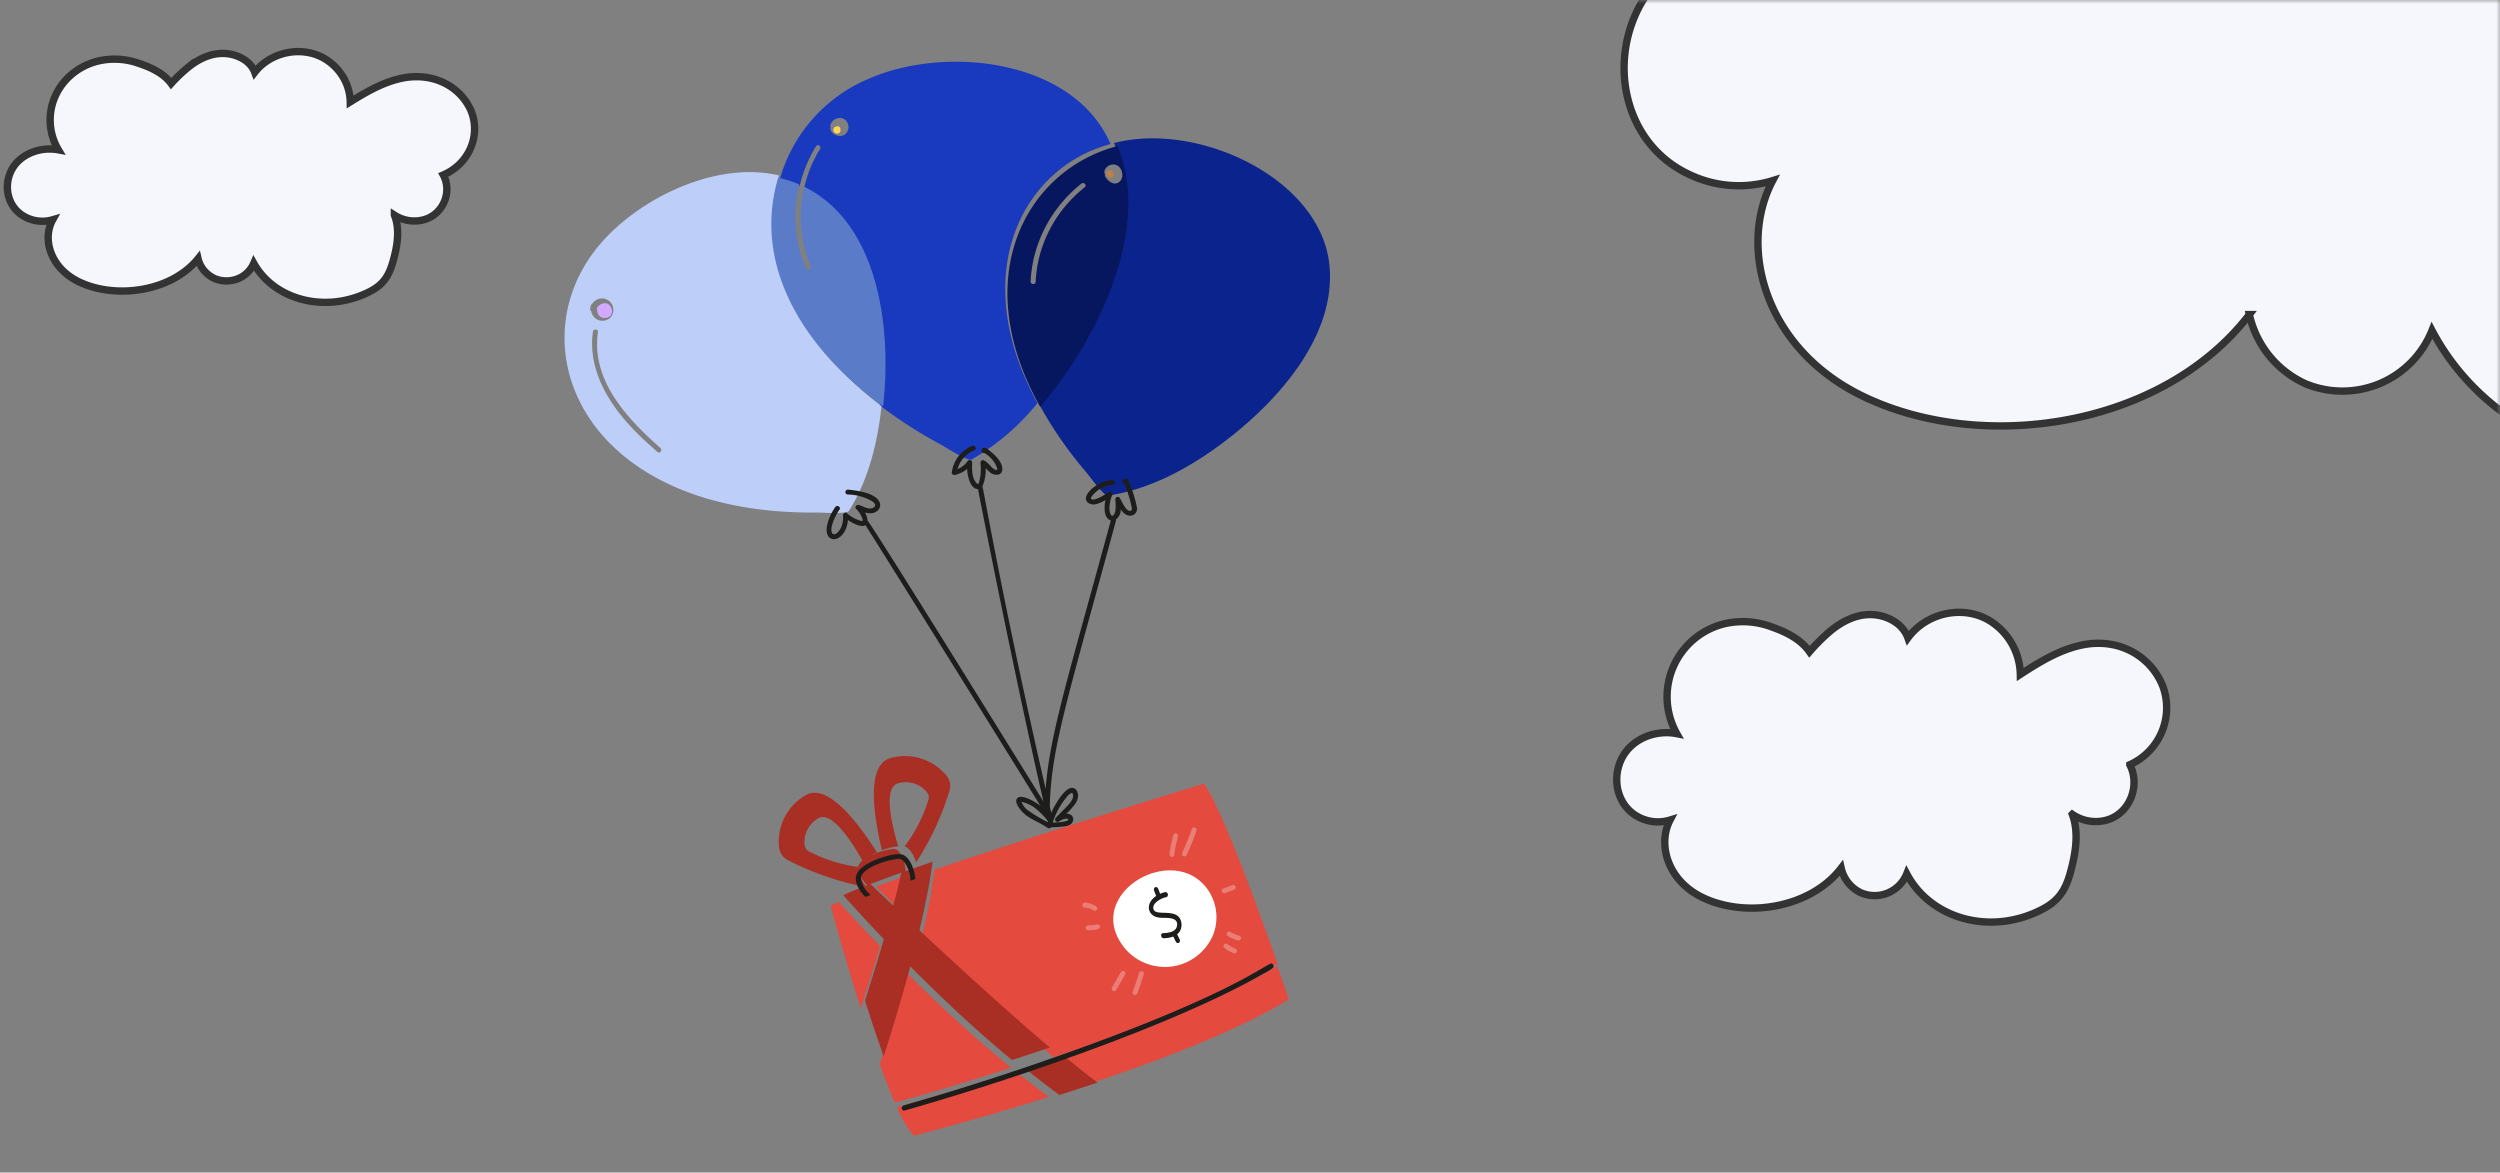 <svg width="339" height="159" viewBox="0 0 339 159" xmlns="http://www.w3.org/2000/svg" xmlns:xlink="http://www.w3.org/1999/xlink"><rect x="0" y="0" width="339" height="159" fill="#808080" stroke="none"/><defs><path id="0rvn28gvda" d="M0 0h154v68H0z"></path></defs><g fill="none" fill-rule="evenodd"><g transform="translate(185)"><mask id="zbv62yhtgb" fill="#fff"><use xlink:href="#0rvn28gvda"></use></mask><path d="M209.667-41.334c-7.988 1.966-15.147 6.365-21.987 10.817a24.416 24.416 0 0 0-10.617-19.67c-10.083-6.888-24.555-4.027-31.848 5.88-1.7-4.804-6.512-7.785-11.45-8.588-6.568-1.069-12.62 1.74-17.643 5.811a71.548 71.548 0 0 0-8.074 7.996c-3.307-4.735-8.833-7.434-14.158-9.32a30.854 30.854 0 0 0-18.266-1.18A28.376 28.376 0 0 0 57.917-8.136c-8.221-1.623-17.45 2.044-21.06 9.913-3.675 8.003-1.062 18.035 7.206 21.88a15.571 15.571 0 0 0 11.31.835c-4.737 8.973-1.133 22.574 11.896 29.071 16.199 8.067 40.875 4.532 52.744-10.905a13.546 13.546 0 0 0 7.606 9.376 13.082 13.082 0 0 0 17.16-7.222c8.984 17.019 31.788 23.616 51.356 13.306 7.09-3.743 9.211-8.497 11.098-16.295 1.537-6.326 2.41-13.34.08-19.508a15.615 15.615 0 0 0 13.15 2.146c8.648-2.546 12.608-13.005 8.579-20.873 11.225-5.05 16.681-17.882 12.529-29.47-4.386-11.37-16.82-19.164-31.904-15.451z" stroke="#333" fill="#F5F7FD" fill-rule="nonzero" mask="url(#zbv62yhtgb)"></path></g><path d="M281.849 87.569c-2.868.705-5.438 2.284-7.893 3.883a8.765 8.765 0 0 0-3.812-7.061c-3.619-2.473-8.814-1.446-11.432 2.11-.61-1.724-2.338-2.794-4.11-3.082-2.358-.384-4.53.624-6.334 2.086a25.684 25.684 0 0 0-2.898 2.87c-1.187-1.7-3.171-2.669-5.082-3.346a11.076 11.076 0 0 0-6.558-.423 10.186 10.186 0 0 0-6.356 14.88c-2.951-.583-6.264.733-7.56 3.558-1.319 2.873-.381 6.474 2.587 7.854a5.59 5.59 0 0 0 4.06.3c-1.7 3.221-.407 8.104 4.27 10.436 5.815 2.896 14.673 1.627 18.934-3.915a4.863 4.863 0 0 0 2.73 3.366 4.696 4.696 0 0 0 6.16-2.593c3.225 6.11 11.412 8.478 18.436 4.777 2.545-1.344 3.306-3.05 3.984-5.85.552-2.27.865-4.788.028-7.002a5.605 5.605 0 0 0 4.72.77c3.105-.914 4.527-4.669 3.08-7.493a8.467 8.467 0 0 0 4.498-10.579c-1.574-4.081-6.038-6.88-11.452-5.546z" fill="#F5F7FD" fill-rule="nonzero" stroke="#333"></path><g fill-rule="nonzero"><path d="M113.957 17.413a1.268 1.268 0 0 0-.057-.119l-.006-.01c-.18-.188-.343-.24-.662-.068a.525.525 0 0 0-.236.332c0 .03-.005.06-.015.089.002.011.01.018.012.029.005.066.027.13.064.184l.002.012a.572.572 0 0 0 .626.235.477.477 0 0 0 .292-.483l-.033-.182c.013-.014.013-.019.013-.019z" fill="#FFD35C"></path><path d="M117.569 10.779a20.899 20.899 0 0 0-11.832 13.56c.925.218 1.826.53 2.689.929a17.96 17.96 0 0 1 2.233-5.44c.225-.362.765.018.54.376a16.835 16.835 0 0 0-2.164 5.363c9.386 4.871 11.34 18.708 10.279 29.402a60.435 60.435 0 0 0 8.287 5.326c.458.247 3.626 2.3 4.156 2.013a32.21 32.21 0 0 0 8.92-7.643c-9.654-17.646-1.937-31.987 9.908-35.127-4.851-11.39-22.205-13.593-33.016-8.76zm-2.681 7.093c-.601 1.123-2.43.381-2.28-.617-.18-.612.78-1.525 1.69-1.194a1.276 1.276 0 0 1 .586 1.811h.004z" fill="#1939BF"></path><path d="M81.476 43.003a1.128 1.128 0 0 0 .706.103c1.085-.19 1.014-1.37.259-1.892a.817.817 0 0 0-.238-.092 1.318 1.318 0 0 0-1.271.652c.046.487.098.99.544 1.23z" fill="#D1A9FF"></path><path d="M80.608 34.054c-10.423 13.702-.886 35.783 30.235 35.445.484-.007 3.963.243 4.266-.22 2.628-4.118 3.925-9.36 4.418-14.209-10.215-7.734-17.257-19.264-13.9-31.283-8.89-2.107-19.895 3.536-25.019 10.267zm-.507 7.526a.362.362 0 0 1 .193-.377c.268-.395.69-.66 1.165-.732a1.566 1.566 0 0 1 1.553.848 1.55 1.55 0 0 1-.242 1.746 1.554 1.554 0 0 1-1.562.353 1.53 1.53 0 0 1-1.033-1.211c-.214-.148-.163-.381-.074-.627zm9.053 19.707c-1.079-.944-2.143-1.913-3.146-2.94-3.454-3.538-6.339-8.243-5.604-13.371.064-.428.739-.368.677.064-.912 6.362 3.67 11.494 8.461 15.698.33.281-.061.836-.388.55z" fill="#BDCFF9"></path><path d="M109.043 25.315a16.948 16.948 0 0 0 .905 10.779c.175.394-.466.687-.642.295a17.525 17.525 0 0 1-.911-11.372 16.057 16.057 0 0 0-2.863-.92c-3.614 12.01 3.663 23.417 14.214 31.003 1.23-10.831-.699-24.862-10.703-29.785z" fill="#5A7BC7"></path><path d="M151.062 19.402c4.687 11.105-2.429 26.543-10.037 35.625a54.112 54.112 0 0 0 6.335 9.088c.31.36 2.316 3.145 2.857 3.077 6.082-.817 12.043-4.288 16.835-8.1 6.662-5.296 13.84-13.536 13.266-22.624-.78-12.14-17.838-20.091-29.256-17.066z" fill="#0B248D"></path><path d="M150.131 23.246c-.007.008-.019.014-.025.022a.557.557 0 0 1-.062.068c-.065.115-.013.101-.075.233.057.038.12.152.189.214.283.312.535.35.451.314-.037-.014.017.001.057.005l.07-.013a.349.349 0 0 1 .033-.013l.013-.002c.05-.042.027-.005.095-.077.326-.398-.079-1.174-.746-.751z" fill="#C17E48"></path><path d="M151.517 19.808c-12.304 3.224-20.371 17.682-10.473 35.355 7.837-9.044 15.205-24.366 10.473-35.355zM147.08 25.4c-4.005 3.18-6.425 7.851-6.645 12.826-.018.423-.703.367-.683-.06.24-5.145 2.746-9.973 6.884-13.268.35-.273.789.231.444.502zm4.52-.616a.99.99 0 0 1-.73.057 1.996 1.996 0 0 1-1.014-.93.267.267 0 0 1 .008-.276c-.273-.216-.065-1.061.8-1.289 1.42-.374 2.102 1.841.934 2.438h.001z" fill="#06175F"></path><path d="M152.92 65.007c-.282-.253-.815-.019-.695.377.04.135.156.234.296.252.394 1.039.71 2.105.948 3.19.035.196.04.405-.202.438-.586.079-1.02-1.033-1.397-1.708a.338.338 0 0 0-.635.202c.064.496.066.999.007 1.496-.034.233-.305 1.006-.617.54-.173-.39-.23-.821-.164-1.243.034-.496.16-.982.371-1.434.148-.33-.284-.55-.533-.369-.397.29-1.901 1.239-2.294.94-.198-.156.07-.416.179-.553a3.81 3.81 0 0 1 2.736-1.368c.431-.026.309-.68-.116-.657-1.716.104-3.272 1.351-3.523 2.24-.21.754.615 1.17 1.26 1.03.479-.12.937-.312 1.356-.57-.202.923-.244 2.475.73 2.76-5.8 21.366-8.242 28.83-8.841 36.398-5.82-25.364-8.428-40.712-8.569-41.026.33-.78.481-1.624.441-2.468.22.263.472.497.752.698.51.314 1.402.324 1.494-.427.12-.957-.833-1.927-1.598-2.53-.257-.204-.573-.543-.926-.49-.433.064-.338.768.126.713a3.93 3.93 0 0 1 1.724 2.104c.055.493-.7-.117-.824-.25a4.085 4.085 0 0 0-.927-.838.34.34 0 0 0-.373-.005.334.334 0 0 0-.151.337 7.197 7.197 0 0 1-.161 2.492c-.047.177-.116.487-.322.283-.714-.69-.68-1.907-.647-2.816a.332.332 0 0 0-.219-.346.34.34 0 0 0-.394.124 2.989 2.989 0 0 1-1.37 1.08 3.875 3.875 0 0 1 2.281-2.543c.4-.161.113-.764-.29-.602a4.545 4.545 0 0 0-2.771 3.59.33.33 0 0 0 .108.273c.077.07.182.1.285.082a3.693 3.693 0 0 0 1.69-.823c.03 1.016.455 2.753 1.475 2.742.529 2.824 5.122 26.061 8.867 42.354-1.054-1.736-23.53-37.997-23.84-38.064a2.832 2.832 0 0 0-.358-1.123c1.452.456 2.33-.546 1.987-1.375-.527-1.27-3.02-1.592-4.273-1.723a.333.333 0 1 0-.066.665 6.802 6.802 0 0 1 3.368.94c.629.46.369.845-.155.937-.56.104-1.16-.304-1.682-.456-.295-.084-.637.276-.375.53.27.257.491.558.657.89.093.188.441.834.021.74a4.845 4.845 0 0 1-1.938-1.05c-.242-.198-.552.07-.525.333.178 1.695-1.091 2.998-1.467 2.372-.406-.675.466-2.473.985-3.166.26-.346-.293-.725-.55-.38-.84 1.113-1.833 3.642-.614 4.267.856.442 2.175-.607 2.314-2.494.591.384 1.777 1.074 2.374.692 3.206 5.012 22.171 35.501 23.717 38.05-.673-.545-2.541-1.622-3.107-1.049-.547.558.471 1.791 1.151 2.319.835.643 1.911 1.012 2.954 1.734a.34.34 0 0 0 .459-.081 22.912 22.912 0 0 0 1.575-.097c.535-.054 1.173-.153 1.38-.729.17-.461-.086-1.013-.875-1.031a7.886 7.886 0 0 0 1.33-1.54c.583-1.072.043-2.157-.784-1.922-.987.27-2.17 2.383-2.601 3.356a57.679 57.679 0 0 0-.196-.849c.172-7.865 2.303-14.225 8.972-38.764a.33.33 0 0 0-.003-.169 1.63 1.63 0 0 0 .65-1.386c.887 1.458 2.292.887 2.21-.172a16.18 16.18 0 0 0-1.261-3.874zm-13.75 44.702a2.592 2.592 0 0 1-.66-.985c.648.146 1.259.42 1.795.807.675.534 1.28 1.15 1.8 1.833-.01.037-.023.074-.035.111a17.439 17.439 0 0 1-2.9-1.766zm5.582-1.755c.124-.154.278-.283.452-.379.223-.112.27.02.298.233.107.814-.925 1.596-2.33 3.074a.331.331 0 0 0-.022.453.34.34 0 0 0 .455.055 1.91 1.91 0 0 1 1.033-.382c.134.004.26.013.191.171-.126.311-1.738.35-2.08.358.42-1.313 1.101-2.531 2.002-3.583z" fill="#1D1D1B"></path><path d="M121.644 123.04c.325-1.302.708-2.916.965-4.231-.08.031-2.694 1-3.81 1.433.056.052 1.288 1.263 2.845 2.799zM163.246 106.269s-21.571 6.551-36.5 11.65a94.378 94.378 0 0 1-1.823 9.403c5.375 4.994 12.387 11.382 17.969 16.045 25.749-8.704 29.598-12.72 30.359-12.626-2.671-7.61-7.66-21.334-10.005-24.472z" fill="#E44A3E"></path><path d="M173.186 130.94c-.083.1-1.236.727-1.33.775-8.3 4.548-19.993 8.821-28.867 11.83 1.662 1.362 3.185 2.562 4.478 3.504 9.84-3.268 20.537-7.357 27.307-11.538-.002 0-.618-1.822-1.588-4.57zm-59.456-8.646c-.457.212-.825.404-1.097.566 0 0 1.792 6.65 4.082 13.854a384.66 384.66 0 0 0 2.64-8.416 245.435 245.435 0 0 1-5.625-6.004zm23.394 22.485c-5.133-4.159-10.045-8.759-14.096-12.773a253.453 253.453 0 0 1-3.74 12.309c.7 1.926 1.4 3.72 2.077 5.256.296-.259 2.826-.646 15.76-4.792zm-15.504 5.368a14.71 14.71 0 0 0 2.279 3.863s8.163-2.076 18.361-5.28a121.191 121.191 0 0 1-4.519-3.45 637.057 637.057 0 0 1-16.121 4.867z" fill="#E44A3E"></path><path d="m114.49 15.628-.02-.01c.017.007.054.025.02.01z" fill="#FFD35C"></path><path d="M148.875 126.005a5.068 5.068 0 0 1-1.359.127.331.331 0 0 1-.24-.525.338.338 0 0 1 .305-.138c.4.013.799-.03 1.187-.125a.334.334 0 0 1 .388.27.359.359 0 0 1-.281.39zm-2.11-3.302c.025-.62 1.363-.146 1.883.206.35.235-.01.803-.383.543a2.298 2.298 0 0 0-1.197-.38.348.348 0 0 1-.302-.369zm5.789 9.472c-.41.71-.819 1.412-1.226 2.126a.338.338 0 0 1-.444.052.331.331 0 0 1-.102-.431c.408-.71.818-1.412 1.225-2.126.196-.331.794-.049.548.379h-.001zm2.544-.068a28.26 28.26 0 0 1-.89 2.608.337.337 0 0 1-.423.18.332.332 0 0 1-.206-.407c.333-.855.633-1.727.89-2.609a.337.337 0 0 1 .418-.172c.163.058.254.23.211.396v.004zm10.766-11.613c.407-.156.814-.306 1.219-.464a.347.347 0 0 1 .447.156.338.338 0 0 1-.159.445c-.406.153-.812.307-1.218.463a.347.347 0 0 1-.447-.156.333.333 0 0 1 .156-.443h.002zm1.008 5.898c.38.213.785.382 1.206.503.159.072.235.253.175.417a.337.337 0 0 1-.406.207 6.237 6.237 0 0 1-1.357-.58.331.331 0 0 1 .037-.59.337.337 0 0 1 .345.043zm-.448 1.631c.346.251.72.461 1.114.627.163.07.241.254.18.42a.337.337 0 0 1-.41.205 6.175 6.175 0 0 1-1.265-.707c-.358-.265.032-.805.384-.55l-.003.005zm-6.136-12.333a38.707 38.707 0 0 0 1.33-3.288c.143-.406.767-.176.628.227a35.646 35.646 0 0 1-1.33 3.289.347.347 0 0 1-.43.198.333.333 0 0 1-.196-.43l-.002.004zm-1.706.184c.097-.895.274-1.78.528-2.645a.343.343 0 0 1 .43-.199c.507.185-.05.624-.291 2.902a.336.336 0 0 1-.665-.063l-.002.005z" fill="#EA7E76"></path><path d="M164.072 121.1a6.573 6.573 0 0 1 .441 5.637 7.122 7.122 0 0 1-5.339 4.28 7.123 7.123 0 0 1-6.471-2.224c-6.49-7.478 6.89-15.22 11.372-7.698l-.003.005z" fill="#FFF"></path><path d="M121.798 114.741c-.666-2.162-2.217-7.92-.006-8.537a3.74 3.74 0 0 1 3.854 1.167c.266.291.363.7.255 1.079a20.696 20.696 0 0 1-3.239 6.323c.784.231 1.327 1.388 1.563 2.164a38.322 38.322 0 0 0 4.54-9.746 2.2 2.2 0 0 0-.495-2.11 7.318 7.318 0 0 0-7.533-2.284c-3.247.915-2.346 7.49-1.15 12.493a11.087 11.087 0 0 1 2.211-.549zm-5.187 2.85a20.698 20.698 0 0 1-6.919-2.134 1.13 1.13 0 0 1-.594-.938 3.728 3.728 0 0 1 1.86-3.563c1.97-1.125 4.96 3.87 6.077 5.903a5.626 5.626 0 0 1 1.872-1.29c-2.743-4.324-6.758-9.402-9.64-7.751a7.278 7.278 0 0 0-3.638 6.96c.04.77.48 1.463 1.162 1.829a39.258 39.258 0 0 0 10.747 3.707 3.227 3.227 0 0 1-.927-2.723zm27.752 25.663c-1.738.59-3.47 1.172-5.218 1.735a110.069 110.069 0 0 0 4.506 3.488c1.68-.53 3.412-1.098 5.177-1.681-1.29-.958-2.807-2.167-4.465-3.542z" fill="#A92E24"></path><path d="M124.679 126.15c.762-3.231 1.412-6.445 1.782-9.297-1.048.36-3.566 1.24-3.67 1.277a4.703 4.703 0 0 0-.786-2.499c-.192-.271-.422-.523-.776-.514-.42.027-.836.096-1.242.205-1.135.278-2.89.9-3.502 1.894-.536.856.377 2.05 1.072 2.785.057.06.135 0-.633.295-1.03.41-1.902.776-2.574 1.097a240.1 240.1 0 0 0 5.503 5.961 353.82 353.82 0 0 1-2.552 8.33 200.1 200.1 0 0 0 2.524 7.543 253.697 253.697 0 0 0 3.614-12.183c3.964 3.992 8.776 8.561 13.786 12.692 1.717-.555 3.429-1.121 5.135-1.699-5.487-4.617-12.393-10.949-17.681-15.888zm-3.551-3.337c-.945-.894-2.958-2.808-3.098-2.94.551-.214 4.122-1.518 4.186-1.543-.29 1.373-.727 3.115-1.088 4.483z" fill="#A92E24"></path><path d="M117.697 121.485c.406-.146.367-.106.308-.165a3.609 3.609 0 0 1-1.27-2.226c.07-1.404 3.617-2.551 5.11-2.622.213-.037.502.063.823.497a4.42 4.42 0 0 1 .795 2.457c.105-.037.548-.186.66-.228-.088-1.18-.685-2.937-1.744-3.313-1.162-.317-3.877.66-5.036 1.426-1.159.764-1.602 1.592-1.072 2.803.265.56.63 1.073 1.078 1.515.113-.054.229-.102.348-.144zM158.137 124.465c.543.018 1.586.084 1.48.997-.11.975-1.272 1.039-1.933 1.08-.383.024-.263.707.121.685a4.263 4.263 0 0 0 1.294-.228c.289.574.356.789.507.857.116.05.244.016.323-.085a.38.38 0 0 0 .042-.378c-.118-.235-.235-.469-.35-.704.62-.462.78-1.423.363-2.169-.9-1.387-3.621-.115-3.597-1.46.011-.697 1.11-1.279 1.74-1.405.164-.029.27-.206.236-.395-.033-.19-.193-.32-.357-.29a3.48 3.48 0 0 0-.693.226c-.091-.24-.182-.48-.28-.718-.079-.167-.257-.239-.402-.162-.145.077-.205.274-.136.447.092.244.188.486.28.725-1.178.813-1.179 1.86-.649 2.442.55.6 1.332.513 2.011.535zM172.43 130.651c-.674-.103-6.068 5.035-36.204 15.028-10.837 3.555-13.625 4.097-13.835 4.307-.221.215-.087.696.26.602 13.291-3.757 36.361-11.459 48.679-18.565.454-.214.885-.479 1.285-.789a.371.371 0 0 0-.186-.583z" fill="#1D1D1B"></path></g><path d="M54.2 10.67c-2.435.572-4.62 1.85-6.705 3.144-.047-2.292-1.253-4.42-3.238-5.716-3.075-2.002-7.489-1.17-9.713 1.709-.519-1.396-1.986-2.262-3.492-2.496-2.004-.31-3.85.506-5.381 1.689a21.352 21.352 0 0 0-2.462 2.323c-1.01-1.375-2.695-2.16-4.319-2.708a9.85 9.85 0 0 0-5.57-.343c-2.612.634-4.765 2.39-5.823 4.752a7.902 7.902 0 0 0 .422 7.294c-2.507-.472-5.322.594-6.423 2.88-1.12 2.326-.324 5.241 2.198 6.359a4.965 4.965 0 0 0 3.45.242c-1.445 2.608-.346 6.56 3.627 8.448 4.94 2.345 12.467 1.317 16.087-3.168.282 1.204 1.14 2.213 2.32 2.724.985.39 2.093.387 3.076-.007a3.896 3.896 0 0 0 2.157-2.092c2.74 4.946 9.695 6.863 15.663 3.867 2.162-1.088 2.809-2.47 3.384-4.735.47-1.839.735-3.877.024-5.67a4.96 4.96 0 0 0 4.011.624c2.638-.74 3.846-3.779 2.617-6.065 3.423-1.468 5.087-5.197 3.82-8.564-1.337-3.304-5.129-5.57-9.73-4.49z" fill="#F5F7FD" fill-rule="nonzero" stroke="#333"></path></g></svg>